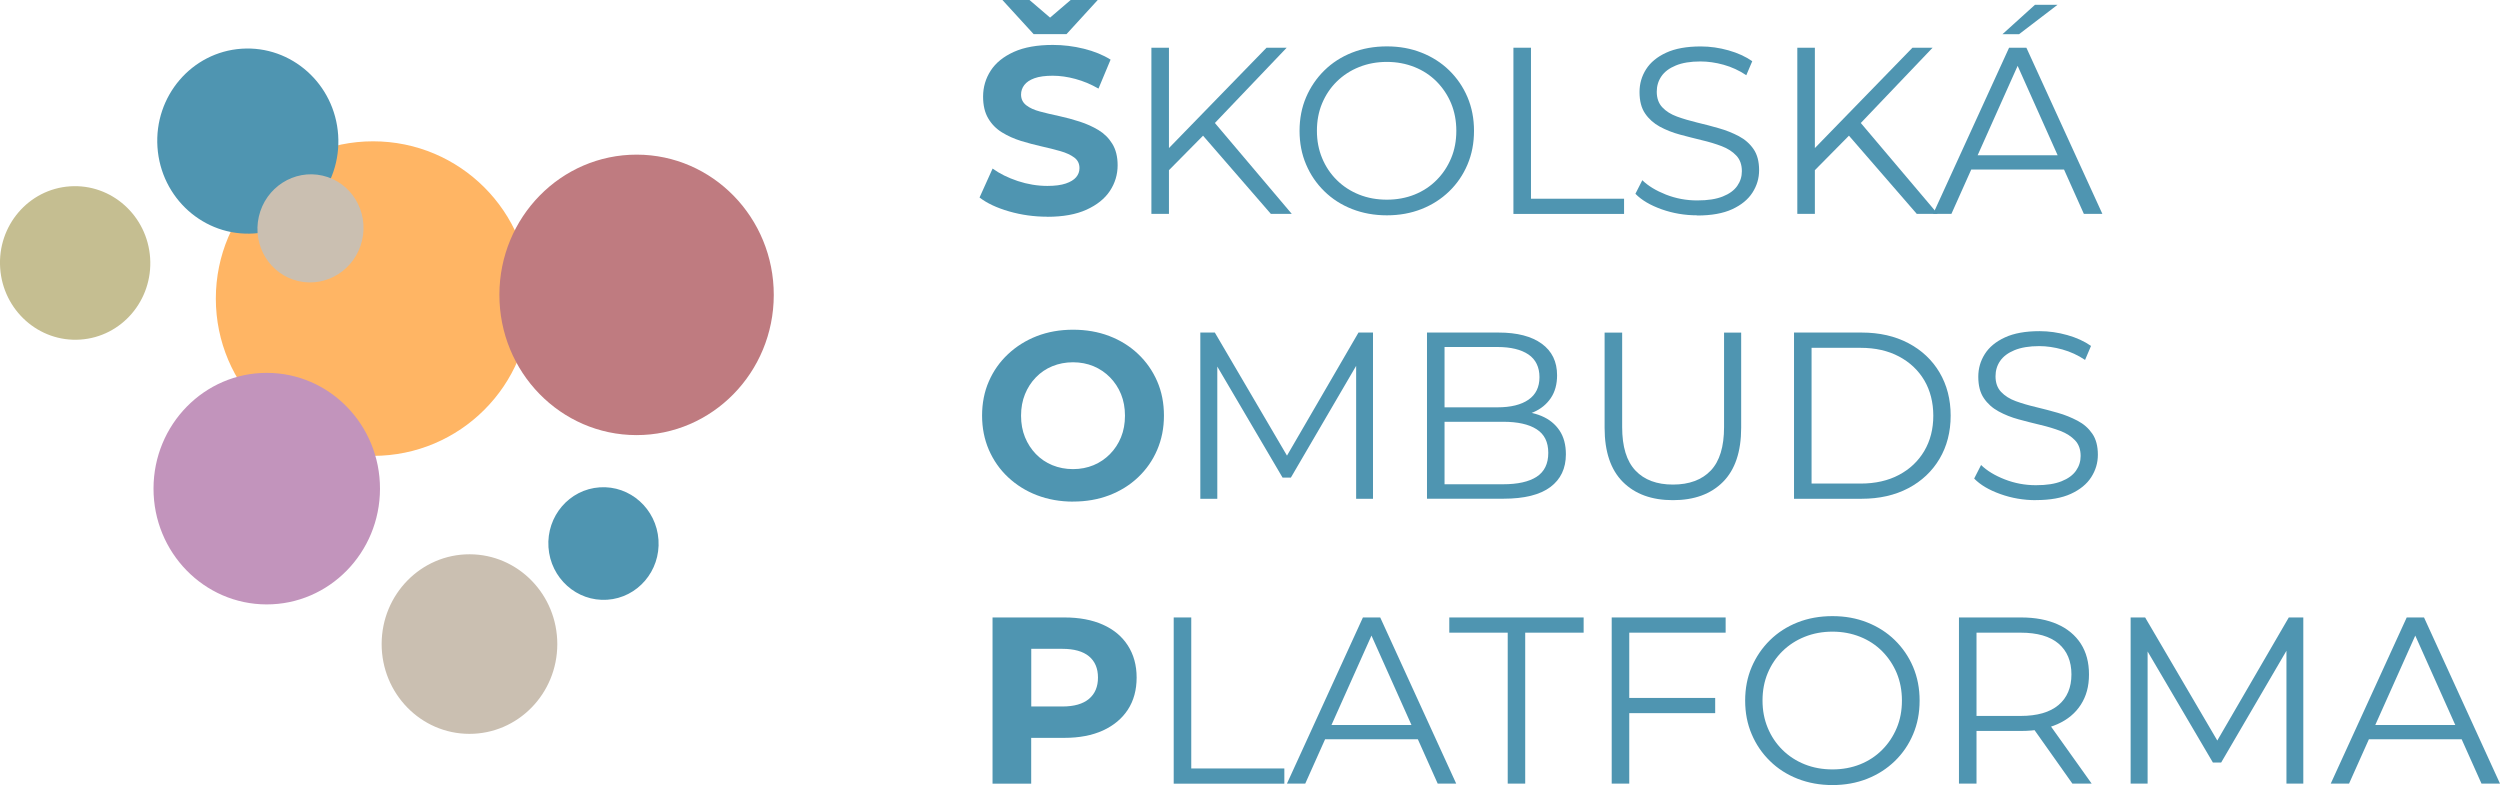 <?xml version="1.0" encoding="UTF-8"?>
<svg xmlns="http://www.w3.org/2000/svg" id="Vrstva_2" data-name="Vrstva 2" viewBox="0 0 394.52 123.89">
  <defs>
    <style>
      .cls-1 {
        fill: #4f95b1;
      }

      .cls-1, .cls-2, .cls-3, .cls-4, .cls-5, .cls-6 {
        stroke-width: 0px;
      }

      .cls-2 {
        fill: #cabfb1;
      }

      .cls-3 {
        fill: #c5be91;
      }

      .cls-4 {
        fill: #bf7b80;
      }

      .cls-5 {
        fill: #c294bc;
      }

      .cls-6 {
        fill: #ffb564;
      }
    </style>
  </defs>
  <g id="Vrstva_1-2" data-name="Vrstva 1">
    <g>
      <g>
        <circle class="cls-6" cx="58.88" cy="47.12" r="24.82"></circle>
        <ellipse class="cls-1" cx="39.11" cy="22.27" rx="14.29" ry="14.61" transform="translate(-1.4 2.65) rotate(-3.82)"></ellipse>
        <ellipse class="cls-2" cx="74.08" cy="101.63" rx="14.17" ry="13.86" transform="translate(-27.66 175.56) rotate(-89.91)"></ellipse>
        <ellipse class="cls-4" cx="100.46" cy="46.53" rx="22.13" ry="21.65" transform="translate(53.77 146.92) rotate(-89.91)"></ellipse>
        <ellipse class="cls-5" cx="42.1" cy="77.11" rx="18.27" ry="17.87" transform="translate(-35.08 119.09) rotate(-89.91)"></ellipse>
        <ellipse class="cls-2" cx="49" cy="36.03" rx="8.54" ry="8.36" transform="translate(2.93 75.75) rotate(-77.09)"></ellipse>
        <ellipse class="cls-1" cx="95.23" cy="85.78" rx="8.7" ry="8.89" transform="translate(-5.5 6.53) rotate(-3.82)"></ellipse>
        <ellipse class="cls-3" cx="11.86" cy="41.5" rx="11.86" ry="12.12" transform="translate(-2.74 .88) rotate(-3.82)"></ellipse>
      </g>
      <g>
        <path class="cls-1" d="m165.29,34.2c-2.1,0-4.11-.28-6.05-.84-1.94-.56-3.49-1.29-4.66-2.19l2.06-4.57c1.1.8,2.42,1.45,3.97,1.97,1.55.51,3.11.77,4.68.77,1.2,0,2.17-.13,2.9-.38.74-.25,1.28-.58,1.63-.99s.53-.89.53-1.44c0-.7-.27-1.26-.82-1.67-.55-.41-1.28-.75-2.19-1.01-.91-.26-1.9-.51-2.98-.75s-2.15-.53-3.24-.86c-1.09-.34-2.09-.79-3-1.35-.91-.56-1.64-1.3-2.17-2.21-.54-.91-.81-2.05-.81-3.43,0-1.5.4-2.86,1.2-4.1.8-1.24,2.02-2.22,3.65-2.96,1.64-.74,3.69-1.1,6.16-1.1,1.65,0,3.28.2,4.89.6,1.61.4,3.02.97,4.22,1.72l-1.91,4.57c-1.17-.67-2.38-1.18-3.63-1.52s-2.45-.51-3.6-.51-2.16.13-2.89.4-1.25.62-1.59,1.07-.51.95-.51,1.5c0,.7.27,1.26.82,1.69s1.27.75,2.17.99,1.9.48,3,.71c1.1.24,2.18.53,3.26.88s2.06.79,2.96,1.33,1.63,1.26,2.19,2.17c.56.91.84,2.04.84,3.39,0,1.47-.41,2.82-1.22,4.05-.81,1.22-2.04,2.21-3.69,2.96-1.65.75-3.71,1.12-6.18,1.12Zm-2.17-28.81l-4.94-5.4h4.27l5.21,4.46h-3.9l5.21-4.46h4.27l-4.94,5.4h-5.17Z"></path>
        <path class="cls-1" d="m181.7,33.75V7.53h2.77v26.22h-2.77Zm2.4-6.52l-.11-3.37,15.88-16.33h3.18l-11.58,12.14-1.57,1.69-5.81,5.88Zm16.45,6.52l-11.31-13.04,1.87-2.02,12.74,15.06h-3.3Z"></path>
        <path class="cls-1" d="m218.86,33.98c-1.97,0-3.8-.33-5.49-.99-1.69-.66-3.15-1.6-4.38-2.81-1.24-1.21-2.2-2.62-2.88-4.23-.69-1.61-1.03-3.38-1.03-5.3s.34-3.69,1.03-5.3c.69-1.61,1.65-3.02,2.88-4.23s2.69-2.15,4.36-2.81,3.51-.99,5.51-.99,3.8.33,5.47.99,3.13,1.59,4.36,2.79,2.2,2.61,2.89,4.23c.69,1.63,1.03,3.4,1.03,5.32s-.34,3.7-1.03,5.32c-.69,1.63-1.65,3.03-2.89,4.23s-2.69,2.13-4.36,2.79-3.5.99-5.47.99Zm0-2.47c1.57,0,3.03-.27,4.36-.8,1.34-.54,2.5-1.3,3.48-2.29.99-.99,1.75-2.14,2.3-3.45.55-1.31.82-2.75.82-4.33s-.28-3.02-.82-4.33c-.55-1.31-1.32-2.46-2.3-3.45-.99-.99-2.15-1.75-3.48-2.28s-2.79-.81-4.36-.81-3.03.27-4.38.81-2.52,1.3-3.52,2.28-1.77,2.14-2.32,3.45c-.55,1.31-.82,2.76-.82,4.33s.27,2.98.82,4.31,1.32,2.48,2.32,3.47,2.17,1.75,3.52,2.29c1.35.54,2.81.8,4.38.8Z"></path>
        <path class="cls-1" d="m238.83,33.75V7.53h2.77v23.83h14.69v2.4h-17.46Z"></path>
        <path class="cls-1" d="m267.82,33.98c-1.95,0-3.82-.32-5.6-.95-1.79-.64-3.17-1.45-4.14-2.45l1.09-2.14c.92.9,2.17,1.65,3.73,2.27,1.56.61,3.2.92,4.93.92s2.99-.21,4.03-.62c1.04-.41,1.8-.97,2.29-1.67s.73-1.47.73-2.32c0-1.02-.29-1.85-.88-2.47-.59-.63-1.36-1.12-2.3-1.48s-2-.68-3.15-.95c-1.15-.28-2.3-.57-3.45-.88-1.15-.31-2.2-.73-3.17-1.25-.96-.53-1.74-1.22-2.32-2.08-.59-.86-.88-1.99-.88-3.39,0-1.3.34-2.49,1.03-3.58.69-1.09,1.74-1.96,3.17-2.62,1.42-.66,3.25-.99,5.47-.99,1.47,0,2.93.21,4.38.62,1.45.41,2.7.98,3.74,1.71l-.94,2.21c-1.12-.75-2.32-1.3-3.58-1.65s-2.48-.52-3.65-.52c-1.57,0-2.87.21-3.9.64-1.02.42-1.78.99-2.27,1.71s-.73,1.52-.73,2.42c0,1.02.29,1.85.88,2.47.59.63,1.36,1.11,2.32,1.46.96.35,2.02.66,3.17.94,1.15.27,2.29.57,3.43.9,1.14.32,2.18.74,3.15,1.25.96.51,1.74,1.19,2.32,2.04.59.85.88,1.96.88,3.33,0,1.28-.35,2.45-1.05,3.54-.7,1.09-1.77,1.96-3.2,2.62s-3.28.99-5.53.99Z"></path>
        <path class="cls-1" d="m283.63,33.75V7.53h2.77v26.22h-2.77Zm2.4-6.52l-.11-3.37,15.88-16.33h3.18l-11.58,12.14-1.57,1.69-5.81,5.88Zm16.45,6.52l-11.31-13.04,1.87-2.02,12.74,15.06h-3.3Z"></path>
        <path class="cls-1" d="m305.06,33.75l11.99-26.22h2.73l11.99,26.22h-2.92l-11.01-24.61h1.12l-11.01,24.61h-2.88Zm4.72-7l.82-2.25h15.25l.83,2.25h-16.9Zm6.22-21.35l5.13-4.64h3.56l-6.07,4.64h-2.62Z"></path>
        <path class="cls-1" d="m169.37,79.16c-2.07,0-3.98-.34-5.73-1.01-1.75-.67-3.27-1.63-4.57-2.85-1.3-1.22-2.3-2.66-3.02-4.31-.71-1.65-1.07-3.45-1.07-5.4s.35-3.78,1.07-5.41c.71-1.64,1.72-3.07,3.02-4.29,1.3-1.22,2.81-2.17,4.55-2.85,1.74-.67,3.64-1.01,5.71-1.01s3.98.33,5.71.99c1.73.66,3.25,1.6,4.55,2.83s2.3,2.66,3.02,4.31,1.07,3.46,1.07,5.43-.36,3.75-1.07,5.41-1.72,3.1-3.02,4.33-2.82,2.17-4.55,2.83c-1.74.66-3.63.99-5.68.99Zm-.04-5.13c1.17,0,2.25-.21,3.24-.62.99-.41,1.85-1,2.6-1.76.75-.76,1.33-1.65,1.74-2.66.41-1.01.62-2.14.62-3.39s-.21-2.38-.62-3.39c-.41-1.01-.99-1.89-1.74-2.66-.75-.76-1.62-1.35-2.6-1.76-.99-.41-2.07-.62-3.24-.62s-2.26.21-3.26.62-1.87,1-2.6,1.76c-.74.76-1.31,1.65-1.72,2.66-.41,1.01-.62,2.14-.62,3.39s.21,2.38.62,3.39c.41,1.01.99,1.9,1.72,2.66.74.76,1.6,1.35,2.6,1.76,1,.41,2.09.62,3.26.62Z"></path>
        <path class="cls-1" d="m189.42,78.71v-26.23h2.29l11.99,20.45h-1.2l11.88-20.45h2.29v26.23h-2.66v-22.07h.64l-10.94,18.73h-1.31l-11.01-18.73h.71v22.07h-2.66Z"></path>
        <path class="cls-1" d="m225.19,78.71v-26.23h11.31c2.92,0,5.19.59,6.8,1.76,1.61,1.17,2.42,2.83,2.42,4.98,0,1.42-.33,2.62-.99,3.6-.66.97-1.56,1.71-2.7,2.21-1.14.5-2.38.75-3.73.75l.64-.9c1.67,0,3.12.26,4.33.77,1.21.51,2.15,1.27,2.83,2.28s1.01,2.27,1.01,3.76c0,2.23-.82,3.95-2.45,5.17s-4.1,1.84-7.4,1.84h-12.06Zm2.77-2.29h9.25c2.3,0,4.06-.39,5.28-1.18,1.22-.79,1.84-2.04,1.84-3.77s-.61-2.94-1.84-3.73c-1.23-.79-2.99-1.18-5.28-1.18h-9.55v-2.28h8.65c2.1,0,3.73-.4,4.89-1.2s1.74-1.99,1.74-3.56-.58-2.79-1.74-3.58c-1.16-.78-2.79-1.18-4.89-1.18h-8.35v21.65Z"></path>
        <path class="cls-1" d="m264,78.93c-3.35,0-5.98-.96-7.9-2.88-1.92-1.92-2.88-4.77-2.88-8.54v-15.02h2.77v14.91c0,3.1.7,5.38,2.1,6.86s3.37,2.21,5.92,2.21,4.56-.74,5.96-2.21,2.1-3.76,2.1-6.86v-14.91h2.7v15.02c0,3.77-.96,6.62-2.87,8.54-1.91,1.92-4.54,2.88-7.89,2.88Z"></path>
        <path class="cls-1" d="m283.11,78.71v-26.23h10.68c2.8,0,5.25.56,7.36,1.67,2.11,1.11,3.75,2.65,4.92,4.62,1.17,1.98,1.76,4.25,1.76,6.82s-.59,4.85-1.76,6.82-2.81,3.52-4.92,4.63c-2.11,1.11-4.57,1.67-7.36,1.67h-10.68Zm2.77-2.4h7.75c2.32,0,4.34-.46,6.05-1.37,1.71-.91,3.04-2.17,3.99-3.78.95-1.61,1.42-3.47,1.42-5.56s-.48-3.98-1.42-5.58c-.95-1.6-2.28-2.85-3.99-3.76-1.71-.91-3.73-1.37-6.05-1.37h-7.75v21.43Z"></path>
        <path class="cls-1" d="m321.28,78.93c-1.95,0-3.82-.32-5.6-.96-1.79-.64-3.17-1.45-4.14-2.45l1.09-2.14c.92.9,2.17,1.66,3.73,2.27,1.56.61,3.2.92,4.93.92s2.99-.21,4.03-.62c1.04-.41,1.8-.97,2.29-1.67.49-.7.73-1.47.73-2.32,0-1.02-.29-1.85-.88-2.47-.59-.62-1.36-1.12-2.3-1.48-.95-.36-2-.68-3.15-.95-1.15-.27-2.3-.57-3.45-.88s-2.2-.73-3.17-1.26c-.96-.52-1.74-1.22-2.32-2.08-.59-.86-.88-1.99-.88-3.39,0-1.3.34-2.49,1.03-3.58.69-1.09,1.74-1.96,3.17-2.62,1.42-.66,3.25-.99,5.47-.99,1.47,0,2.93.21,4.38.62,1.45.41,2.7.98,3.74,1.71l-.94,2.21c-1.12-.75-2.32-1.3-3.58-1.65s-2.48-.53-3.65-.53c-1.57,0-2.87.22-3.9.64-1.02.42-1.78.99-2.27,1.7-.49.71-.73,1.52-.73,2.42,0,1.02.29,1.85.88,2.47.59.62,1.36,1.11,2.32,1.46.96.35,2.02.66,3.17.93,1.15.28,2.29.57,3.43.9,1.14.32,2.18.75,3.15,1.26s1.74,1.19,2.32,2.04c.59.85.88,1.96.88,3.33,0,1.27-.35,2.45-1.05,3.54-.7,1.09-1.77,1.96-3.2,2.62s-3.28.99-5.53.99Z"></path>
        <path class="cls-1" d="m156.63,123.66v-26.22h11.35c2.35,0,4.37.38,6.07,1.14,1.7.76,3.01,1.85,3.93,3.28.92,1.43,1.39,3.11,1.39,5.06s-.46,3.66-1.39,5.08c-.92,1.41-2.24,2.5-3.93,3.28-1.7.77-3.72,1.16-6.07,1.16h-8.02l2.77-2.74v9.97h-6.11Zm6.11-9.29l-2.77-2.88h7.68c1.85,0,3.25-.4,4.2-1.2s1.42-1.92,1.42-3.37-.48-2.57-1.42-3.35-2.35-1.18-4.2-1.18h-7.68l2.77-2.88v14.87Z"></path>
        <path class="cls-1" d="m185.22,123.66v-26.22h2.77v23.83h14.69v2.4h-17.46Z"></path>
        <path class="cls-1" d="m203.09,123.66l11.99-26.22h2.73l11.99,26.22h-2.92l-11.01-24.61h1.12l-11.01,24.61h-2.88Zm4.72-7l.82-2.25h15.25l.83,2.25h-16.9Z"></path>
        <path class="cls-1" d="m237.93,123.66v-23.82h-9.22v-2.4h21.2v2.4h-9.22v23.82h-2.77Z"></path>
        <path class="cls-1" d="m257.11,123.66h-2.77v-26.22h17.98v2.4h-15.21v23.82Zm-.3-13.52h13.86v2.4h-13.86v-2.4Z"></path>
        <path class="cls-1" d="m289.18,123.89c-1.97,0-3.8-.33-5.49-.99-1.69-.66-3.15-1.6-4.38-2.81-1.24-1.21-2.2-2.62-2.88-4.23-.69-1.61-1.03-3.38-1.03-5.3s.34-3.69,1.03-5.3c.69-1.61,1.65-3.02,2.88-4.23s2.69-2.15,4.36-2.81,3.51-.99,5.51-.99,3.8.33,5.47.99,3.13,1.59,4.36,2.79,2.2,2.61,2.89,4.23c.69,1.63,1.03,3.4,1.03,5.32s-.34,3.7-1.03,5.32c-.69,1.63-1.65,3.03-2.89,4.23s-2.69,2.13-4.36,2.79-3.5.99-5.47.99Zm0-2.47c1.57,0,3.03-.27,4.36-.8,1.34-.54,2.5-1.3,3.48-2.29.99-.99,1.75-2.14,2.3-3.45.55-1.31.82-2.75.82-4.33s-.28-3.02-.82-4.33c-.55-1.31-1.32-2.46-2.3-3.45-.99-.99-2.15-1.75-3.48-2.28s-2.79-.81-4.36-.81-3.03.27-4.38.81-2.52,1.3-3.52,2.28-1.77,2.14-2.32,3.45c-.55,1.31-.82,2.76-.82,4.33s.27,2.98.82,4.31,1.32,2.48,2.32,3.47,2.17,1.75,3.52,2.29c1.35.54,2.81.8,4.38.8Z"></path>
        <path class="cls-1" d="m309.14,123.66v-26.22h9.81c2.22,0,4.13.36,5.73,1.07,1.6.71,2.83,1.74,3.69,3.07.86,1.34,1.29,2.95,1.29,4.85s-.43,3.44-1.29,4.78c-.86,1.34-2.09,2.36-3.69,3.07-1.6.71-3.51,1.07-5.73,1.07h-8.28l1.24-1.28v9.59h-2.77Zm2.77-9.37l-1.24-1.31h8.2c2.62,0,4.61-.57,5.98-1.72,1.36-1.15,2.04-2.76,2.04-4.83s-.68-3.72-2.04-4.87c-1.36-1.15-3.35-1.72-5.98-1.72h-8.2l1.24-1.31v15.77Zm15.13,9.37l-6.74-9.52h3l6.78,9.52h-3.03Z"></path>
        <path class="cls-1" d="m336.23,123.66v-26.22h2.29l11.99,20.45h-1.2l11.88-20.45h2.29v26.22h-2.66v-22.06h.64l-10.94,18.73h-1.31l-11.01-18.73h.71v22.06h-2.66Z"></path>
        <path class="cls-1" d="m367.81,123.66l11.99-26.22h2.73l11.99,26.22h-2.92l-11.01-24.61h1.12l-11.01,24.61h-2.88Zm4.72-7l.82-2.25h15.25l.83,2.25h-16.9Z"></path>
      </g>
    </g>
  </g>
</svg>
